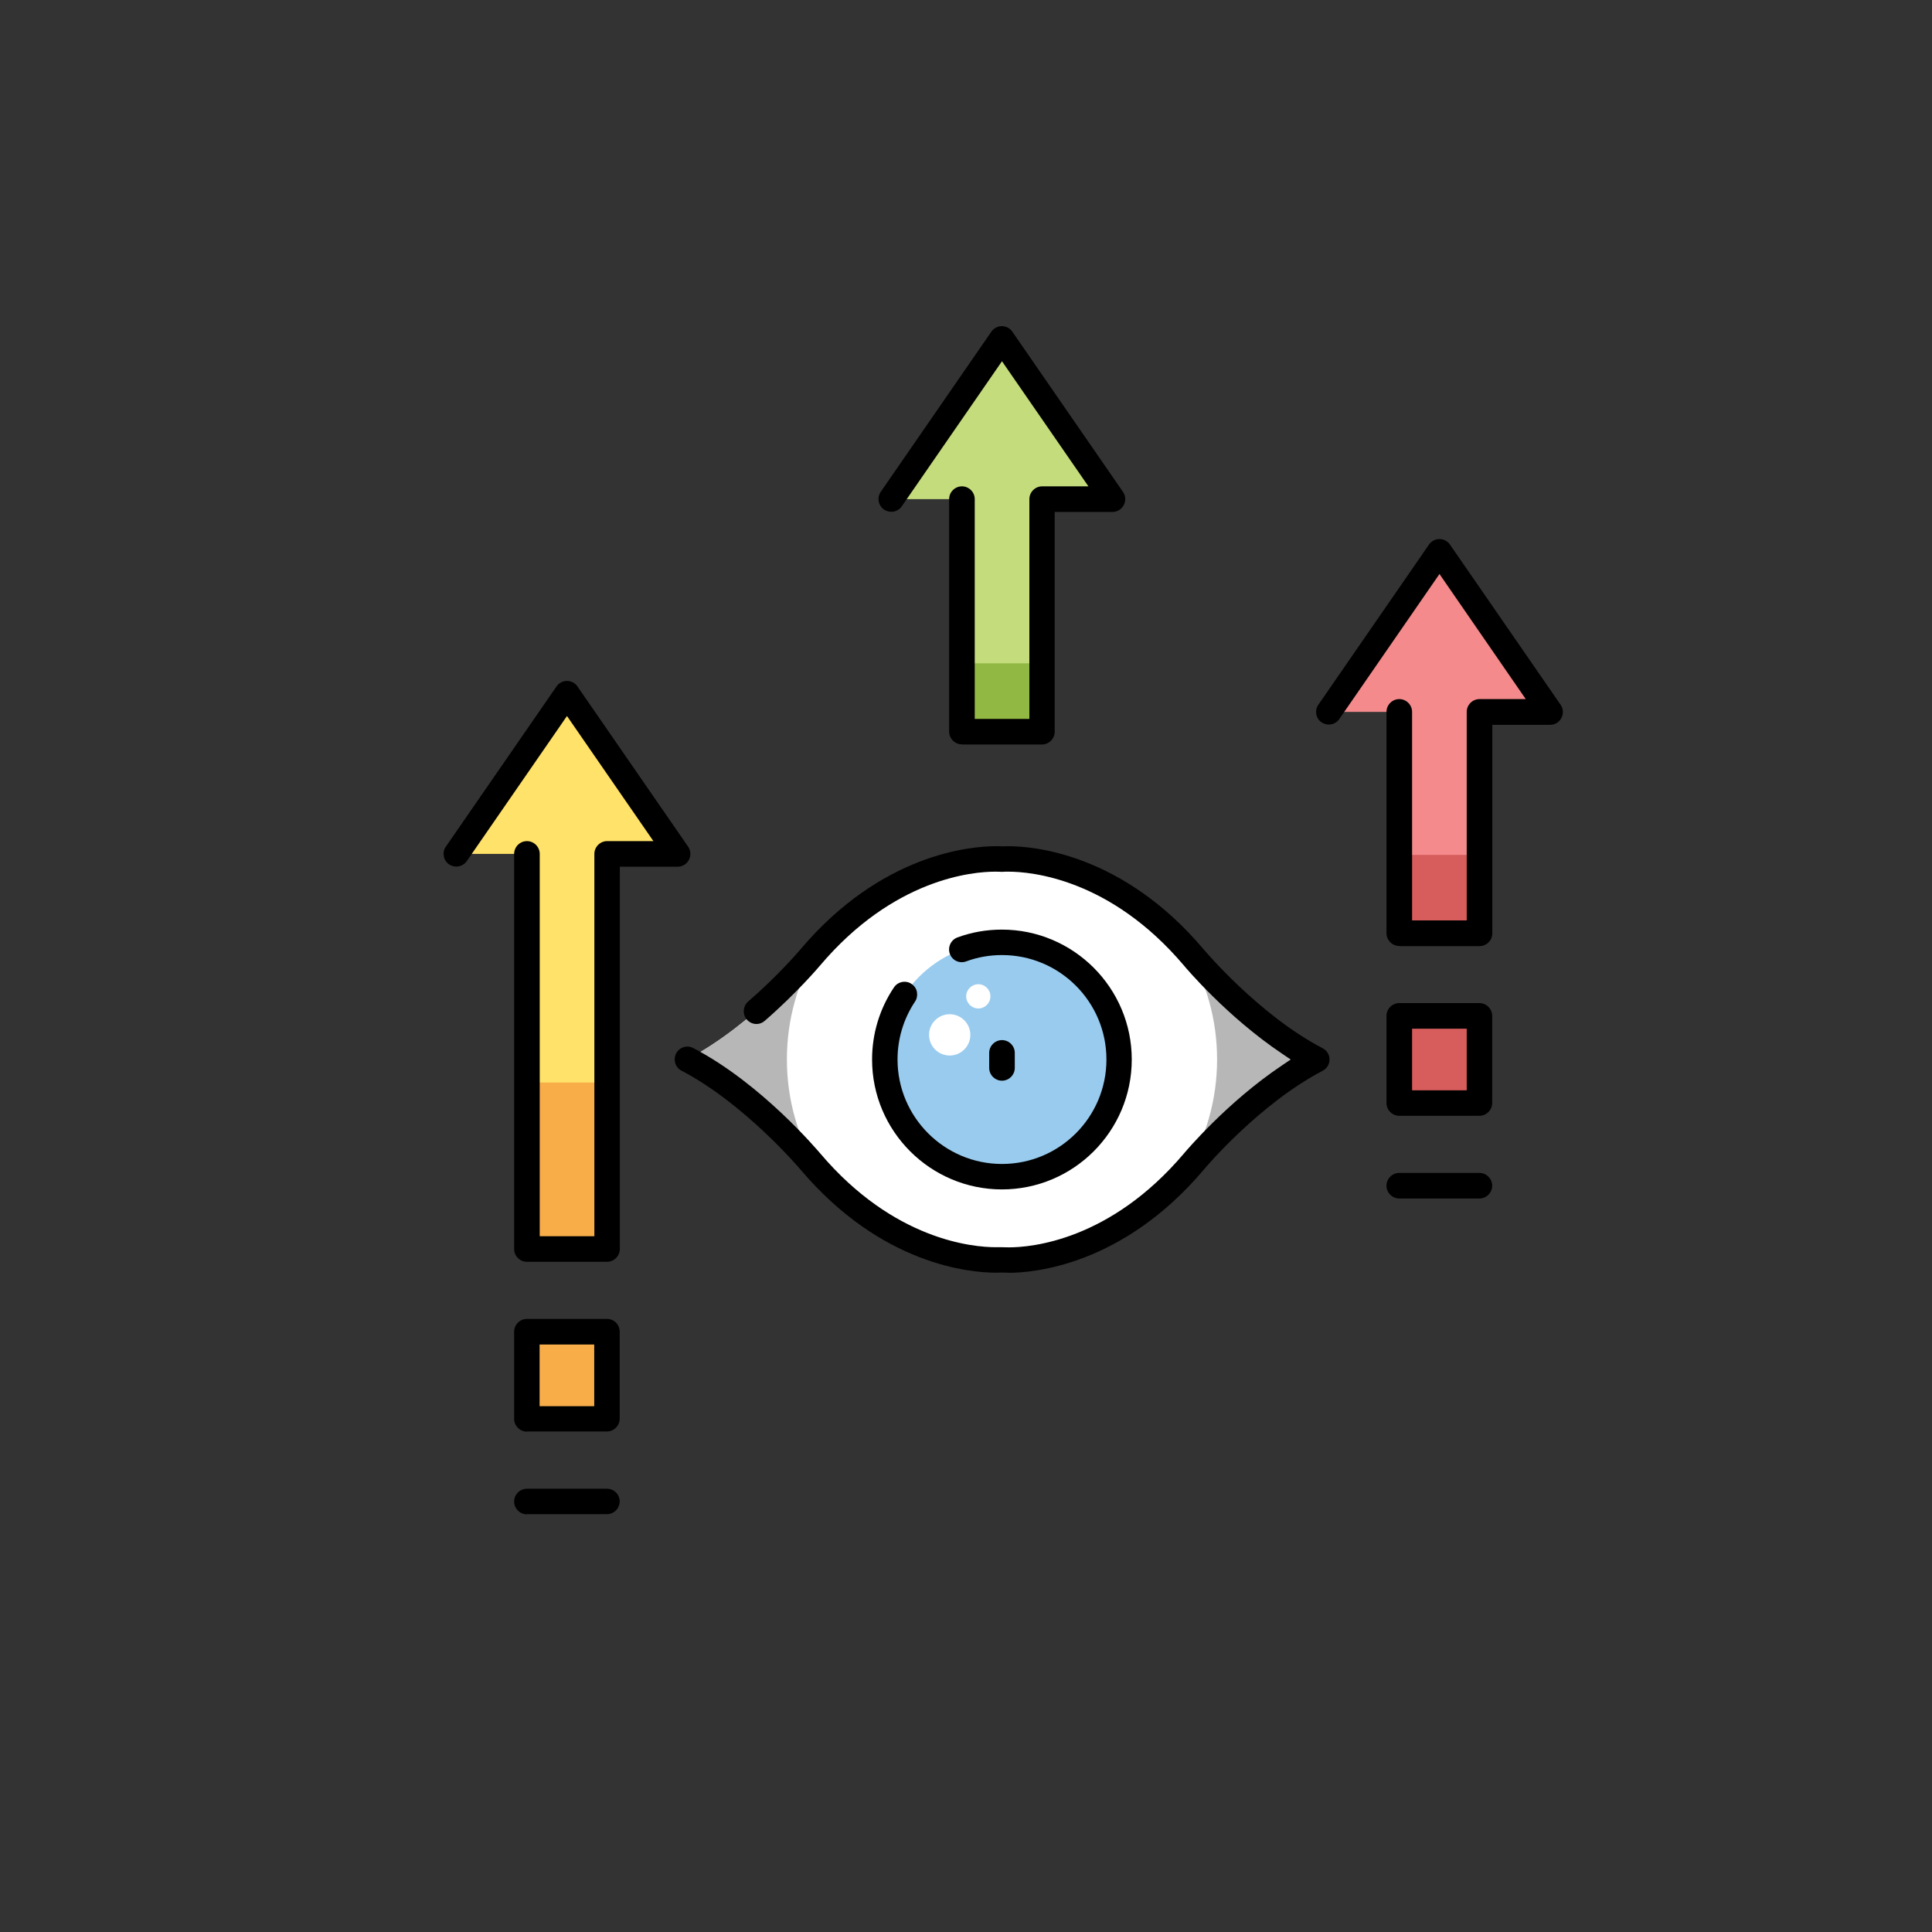 <svg viewBox="0 0 140.39 140.39" xmlns="http://www.w3.org/2000/svg" id="Trial">
  <rect x="0" y="0" width="140.39" height="140.39" fill="#333333" stroke="none"/>
  <path fill="#ffe269" d="M41.2,50.41l-8.04,11.64h5.13v28.71h5.82v-28.71h5.13l-8.04-11.64Z"></path>
  <path fill="#f8ad49" d="M38.29,96.77h5.82v6.33h-5.82v-6.33Z"></path>
  <path fill="#f8ad49" d="M38.29,78.66h5.82v12.1h-5.82v-12.1Z"></path>
  <path fill="#f48a8b" d="M104.59,40.09l-8.04,11.64h5.13v16.08h5.82v-16.08h5.13l-8.04-11.64Z"></path>
  <path fill="#d75c5c" d="M101.68,73.82h5.82v6.33h-5.82v-6.33Z"></path>
  <path fill="#d75c5c" d="M101.68,62.12h5.82v5.69h-5.82v-5.69Z"></path>
  <path fill="#c4dc7c" d="M72.81,24.63l-8.04,11.64h5.13v16.89h5.82v-16.89h5.13l-8.04-11.64Z"></path>
  <path fill="#92b844" d="M69.9,48.2h5.82v4.96h-5.82v-4.96Z"></path>
  <path fill="#fff" d="M86.73,69.56c-6.61-7.8-13.93-7.13-13.93-7.13,0,0-7.32-.66-13.93,7.13,0,0-4.09,4.89-8.93,7.42,4.84,2.53,8.93,7.42,8.93,7.42,6.61,7.8,13.93,7.13,13.93,7.13,0,0,7.32.66,13.93-7.13,0,0,4.09-4.89,8.93-7.42-4.84-2.53-8.93-7.42-8.93-7.42Z"></path>
  <circle fill="#99cbee" r="8.51" cy="76.99" cx="72.81"></circle>
  <path fill="#b7b7b8" d="M86.73,69.56c-.16-.19-.32-.37-.48-.55,1.39,2.33,2.19,5.06,2.19,7.97s-.8,5.64-2.19,7.97c.16-.18.32-.36.48-.55,0,0,4.09-4.89,8.93-7.42-4.84-2.53-8.93-7.42-8.93-7.42h0Z"></path>
  <path fill="#b7b7b8" d="M58.88,84.41c.16.19.32.37.49.55-1.39-2.34-2.19-5.06-2.19-7.98s.8-5.64,2.19-7.98c-.16.18-.32.36-.49.55,0,0-4.09,4.89-8.93,7.42,4.84,2.53,8.93,7.42,8.93,7.42h0Z"></path>
  <circle fill="#fff" r="1.5" cy="75.2" cx="69.01"></circle>
  <circle fill="#fff" r=".88" cy="72.4" cx="71.09"></circle>
  <path d="M38.29,91.69c-.51,0-.93-.42-.93-.93v-28.71c0-.51.42-.93.93-.93s.93.42.93.93v27.78h3.97v-27.78c0-.51.42-.93.93-.93h3.36l-6.28-9.09-7.28,10.54c-.17.25-.46.4-.76.4-.19,0-.37-.06-.53-.16-.2-.14-.34-.35-.38-.6s0-.49.15-.69l8.04-11.64c.17-.25.46-.4.76-.4s.59.15.76.4l8.04,11.64c.2.28.22.65.06.96-.16.31-.47.5-.82.5h-4.2v27.78c0,.51-.42.93-.93.93h-5.82Z"></path>
  <path d="M38.29,104.03c-.51,0-.93-.42-.93-.93v-6.33c0-.51.42-.93.93-.93h5.82c.25,0,.48.1.65.27.17.17.27.41.27.65v6.33c0,.51-.42.93-.93.93h-5.82ZM39.21,102.18h3.97v-4.48h-3.97v4.48Z"></path>
  <path d="M38.29,110.04c-.51,0-.93-.42-.93-.93s.42-.93.93-.93h5.82c.25,0,.48.1.65.27.17.17.27.41.27.65,0,.51-.42.93-.93.93h-5.82Z"></path>
  <path d="M101.68,68.74c-.51,0-.93-.42-.93-.93v-16.08c0-.51.42-.93.93-.93s.93.42.93.93v15.15h3.97v-15.15c0-.51.42-.93.93-.93h3.36l-6.27-9.09-7.28,10.54c-.17.25-.46.4-.76.4-.19,0-.37-.06-.53-.16-.2-.14-.34-.35-.38-.59s0-.49.15-.69l8.04-11.64c.17-.25.46-.4.76-.4s.59.15.76.4l8.04,11.64c.2.28.22.65.06.96-.16.31-.47.5-.82.5h-4.2v15.15c0,.51-.42.93-.93.93h-5.82Z"></path>
  <path d="M69.9,54.09c-.51,0-.93-.42-.93-.93v-16.89c0-.51.42-.93.93-.93s.93.42.93.93v15.97h3.97v-15.97c0-.51.42-.93.93-.93h3.36l-6.28-9.09-7.28,10.54c-.17.25-.46.4-.76.4-.19,0-.37-.06-.53-.16-.42-.29-.53-.87-.24-1.29l8.04-11.64c.17-.25.46-.4.76-.4s.59.15.76.4l8.04,11.64c.2.28.22.65.06.96-.16.31-.48.5-.82.5h-4.2v15.97c0,.51-.42.93-.93.93h-5.82Z"></path>
  <path d="M101.68,81.08c-.51,0-.93-.42-.93-.93v-6.33c0-.51.42-.93.93-.93h5.82c.51,0,.93.42.93.93v6.33c0,.51-.42.93-.93.93h-5.82ZM102.61,79.23h3.97v-4.48h-3.97v4.48Z"></path>
  <path d="M101.68,87.09c-.51,0-.93-.42-.93-.93s.42-.93.93-.93h5.82c.51,0,.93.42.93.93s-.42.93-.93.93h-5.82Z"></path>
  <path d="M73.26,92.48c-.19,0-.33,0-.42-.01-.15,0-.29.01-.48.01-1.84,0-8.3-.54-14.18-7.48-.17-.2-4.12-4.83-8.66-7.2-.22-.11-.38-.31-.45-.54-.07-.24-.05-.49.06-.71.16-.31.48-.5.82-.5.15,0,.29.04.43.11,4.97,2.59,9.04,7.45,9.22,7.65,5.36,6.33,11.12,6.82,12.76,6.82.2,0,.32,0,.35,0h.1c.12,0,.27.01.5.01,1.63,0,7.36-.49,12.72-6.82.13-.15,3.13-3.73,7.14-6.41l.62-.42-.62-.42c-3.99-2.67-7.02-6.26-7.14-6.41-5.36-6.33-11.12-6.82-12.76-6.82-.21,0-.34,0-.36.01h-.19s-.17-.01-.4-.01c-1.63,0-7.37.49-12.73,6.82-.07.08-1.65,1.96-4.02,4.02-.17.15-.38.23-.6.23-.27,0-.52-.12-.7-.32-.33-.39-.29-.97.09-1.31,2.26-1.95,3.8-3.79,3.82-3.81,5.88-6.94,12.35-7.48,14.19-7.48.19,0,.33,0,.42.01.15,0,.29-.01.48-.01,1.84,0,8.31.54,14.18,7.48.04.05,4.03,4.79,8.66,7.2.31.16.5.47.5.82s-.19.66-.5.82c-4.58,2.39-8.49,7-8.65,7.2-5.88,6.94-12.34,7.48-14.18,7.48Z"></path>
  <path d="M72.81,86.43c-5.2,0-9.44-4.23-9.44-9.44,0-1.88.55-3.69,1.59-5.24.17-.26.46-.41.77-.41.18,0,.36.05.51.16.21.14.35.35.39.59s0,.49-.14.69c-.83,1.25-1.27,2.7-1.27,4.21,0,4.18,3.4,7.59,7.59,7.59s7.59-3.4,7.59-7.59-3.4-7.59-7.59-7.59c-.89,0-1.77.15-2.6.46-.1.04-.21.06-.32.06-.39,0-.74-.24-.87-.61-.17-.48.07-1.01.55-1.19,1.03-.38,2.12-.57,3.23-.57,5.2,0,9.44,4.23,9.44,9.44s-4.23,9.44-9.44,9.44Z"></path>
  <path d="M72.81,78.53c-.51,0-.93-.42-.93-.93v-1.09c0-.51.42-.93.93-.93s.93.42.93.93v1.09c0,.51-.42.93-.93.93Z"></path>
</svg>